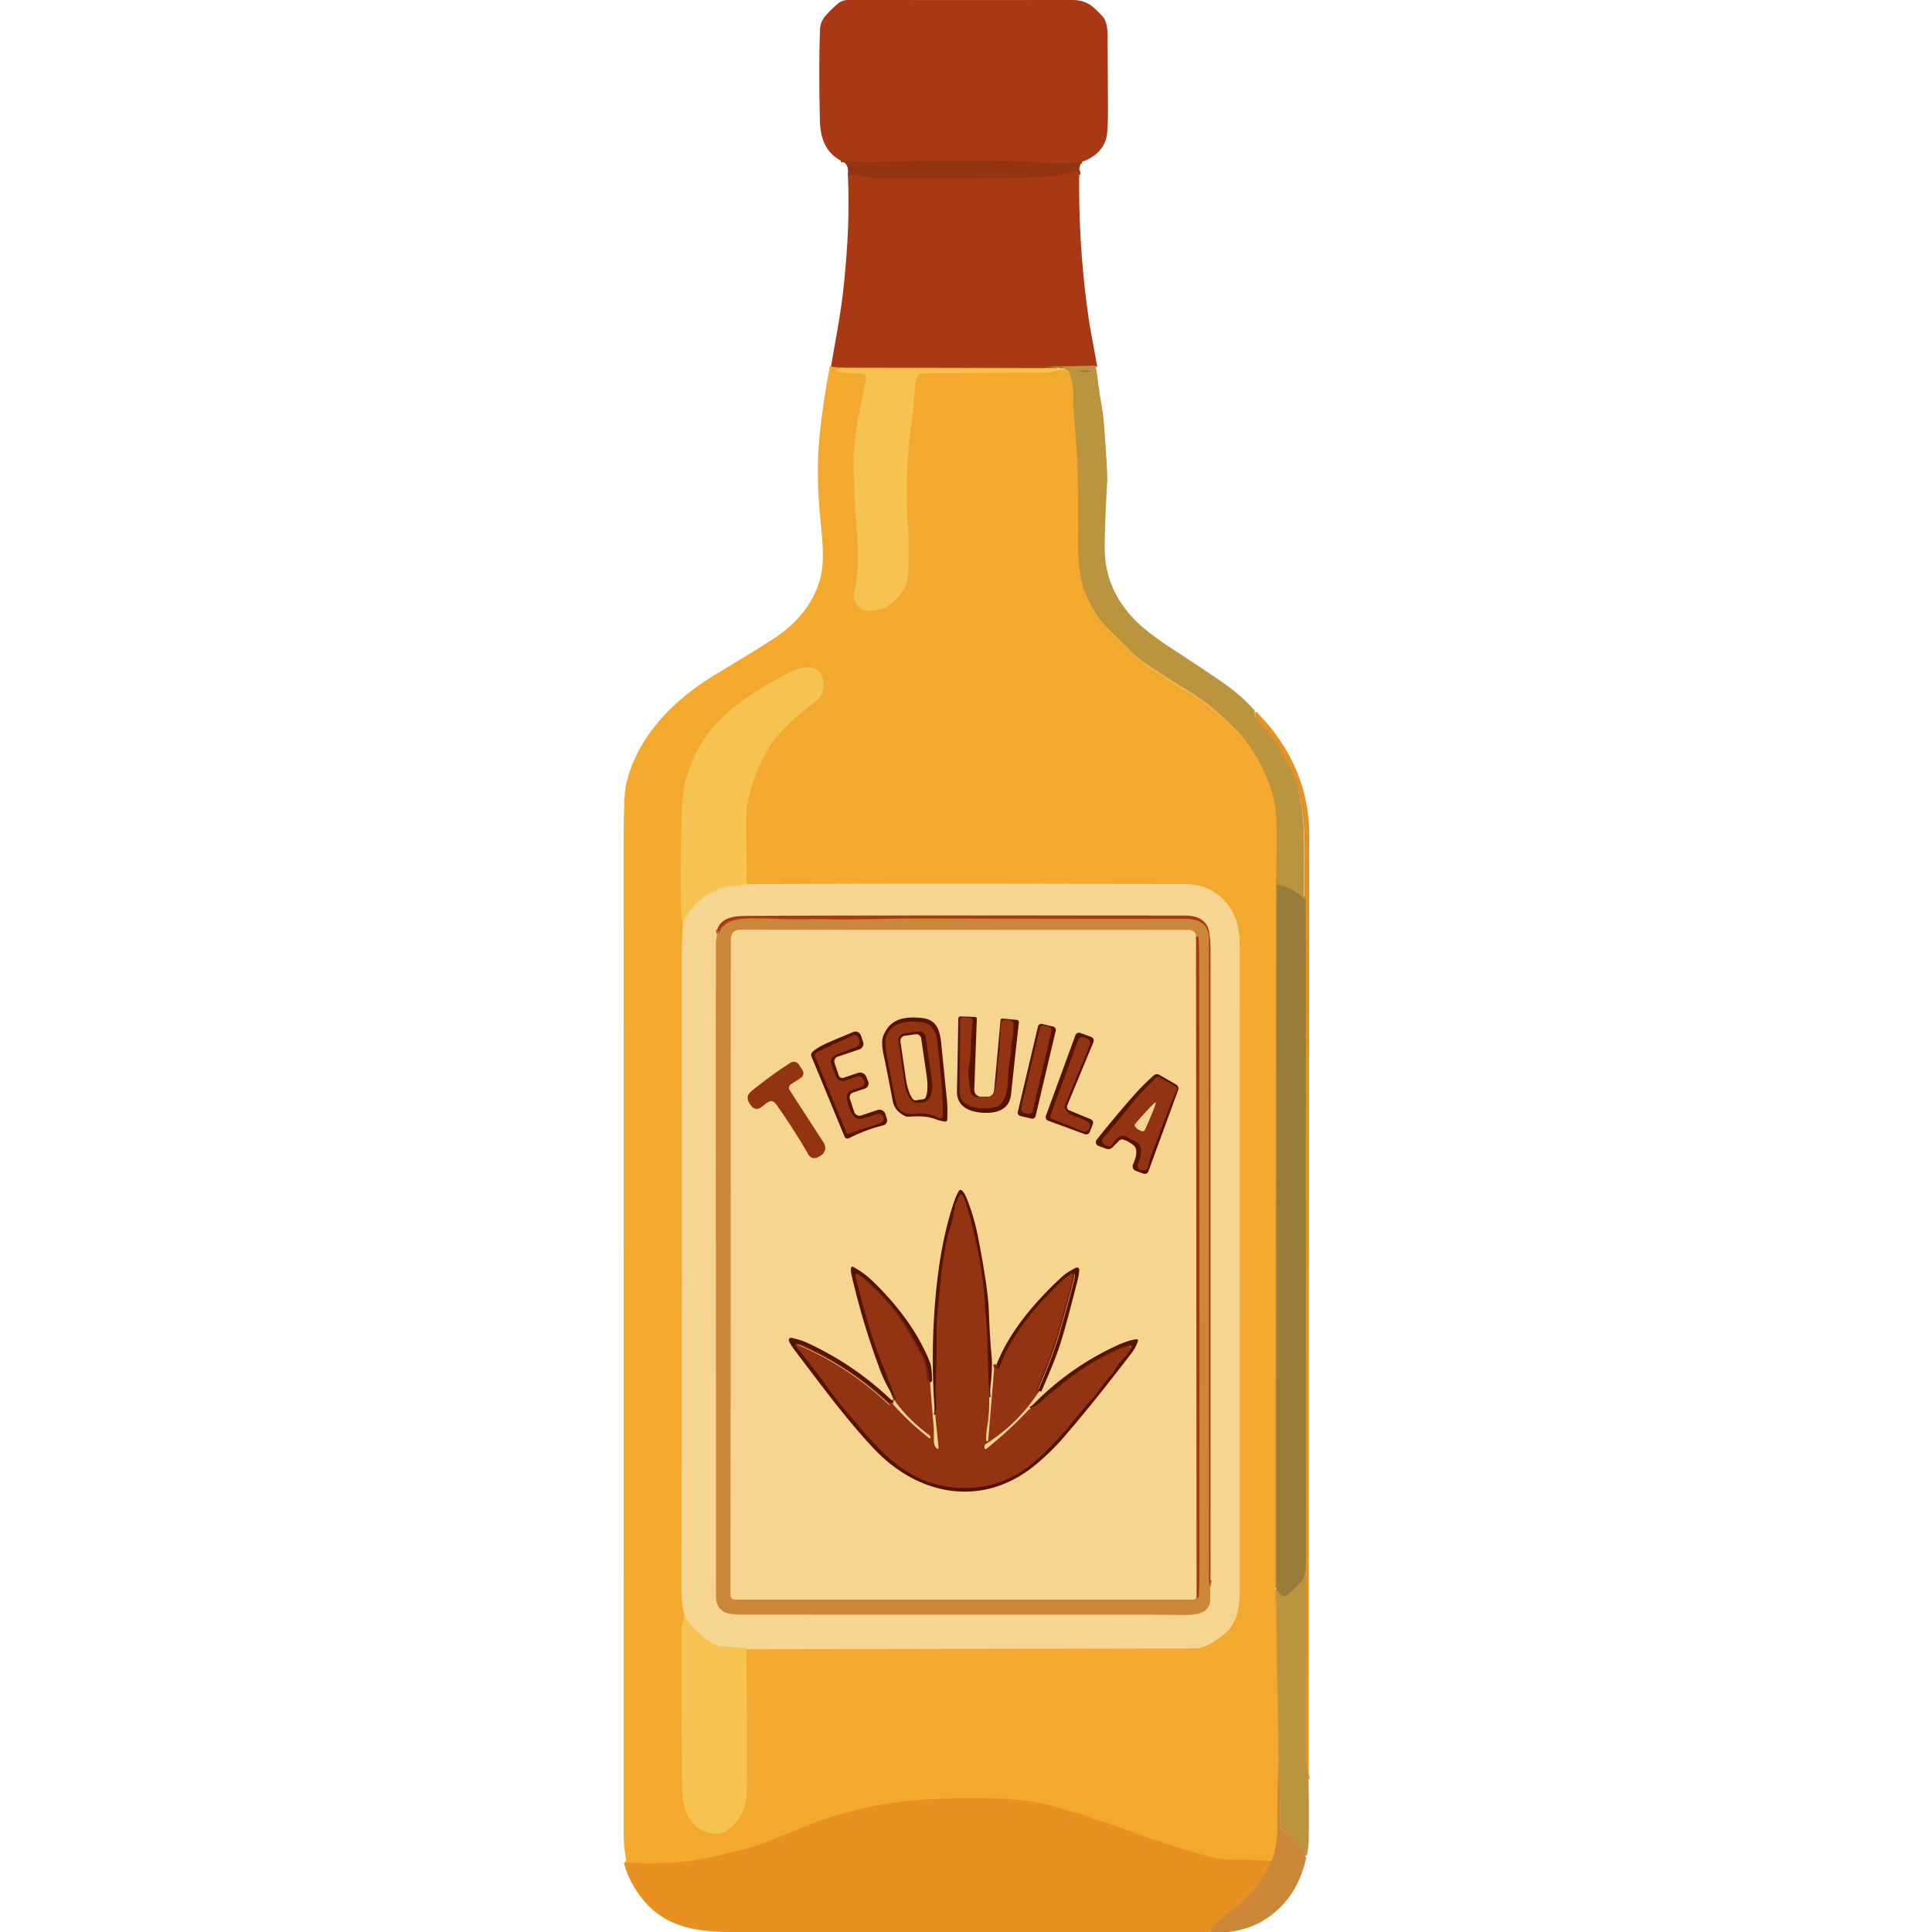 <svg xmlns="http://www.w3.org/2000/svg" viewBox="-228.5 0 708 708">
  <g fill="none">
    <path stroke="#9e3614" d="M168 59.4c-8.39.96-16.5-.14-25-.27q-27.4-.45-52.1.32-5.64.17-11.3-.6M167 64l-.16-1.07a.47.47 77.2 0 0-.6-.38q-7.45 2.36-15.3 2.52-29 .6-57.6.41-3.23-.02-11.1-1.78"/>
    <path stroke="#b2672a" d="m173 134-18.6.41"/>
    <path stroke="#d07e33" d="m155 135-74.7-.14"/>
    <path stroke="#ce7122" d="m79.9 135-4.3-.18"/>
    <path stroke="#f5b63f" d="m79.9 135-1.76.5a.38.38 42.1 0 0 .04.74q3.7.65 8.35.73 2.7.05 2.17 2.23-1.16 4.67-2.96 14.8-1.52 8.63-1.55 15-.04 8.93.62 18.3c.88 12.4 1.91 19.1-.4 29.8q-.87 4.05 3.08 6.44a2.13 2.21 62.9 0 0 1.07.32q3.88.15 6.57-.88c2.58-.97 6.2-5.02 7.5-7.35q1.3-2.38 1.32-5.18c.04-4.59.31-10.9-.12-16.9-.9-12.1-.5-25.1 1.26-38.2q.85-6.43 1.36-14.3.14-2.35 1.7-3.88a.98.97 22.2 0 1 .66-.27q21.1-.2 44.3-.27 4.25-.01 6.35-1.12"/>
    <path stroke="#c69334" d="m239 324-.16 258"/>
    <path stroke="#d79f36" d="m239 583 1.1 64.1"/>
    <path stroke="#df9833" d="M240 647q-.43 14-.35 22.2.07 6.95-2.03 13"/>
    <path stroke="#ed9d28" d="M237 682c-4.71-.6-9.74-.43-13.7-.45q-4.27-.03-7.94-1-16.5-4.46-33.7-11c-3.92-1.49-7.68-2.29-11.6-3.9-3.01-1.23-5.92-1.72-9.92-2.96-9.16-2.83-18.7-3.72-29.2-3.77q-15.9-.09-26.6 1.06-20.1 2.16-38.1 9.53-13.8 5.7-16 6.38-5.36 1.73-16 4.28-8.1 1.94-16.3 2.38-8.73.47-17.4-.02"/>
    <path stroke="#d09330" d="M232 261q-.37 2.61 2.4 5.56 2.03 2.16 3.76 4.25c2.61 3.19 4.34 7.65 5.78 10 4.03 6.53 5.2 13.7 5.87 21.6q.3 3.31.28 9.56-.03 17.3-.08 34.5"/>
    <path stroke="#a9883c" d="m250 346-.25-16a1.24 1.24 22.5 0 0-.36-.84q-4.19-4.2-10-5.12"/>
    <path stroke="#d79f36" d="M239 324q.44-11.4.26-22.8-.11-7.5-2.34-13.8c-2.67-7.5-7.8-16.2-14.4-22.3q-5.16-4.78-5.87-5.37-4.75-3.97-11.5-8.02-4.16-2.48-6.29-3.94c-4.46-3.04-9.92-6.04-13.6-10.1-3.45-3.83-8.56-7.79-11.3-12q-2.7-4.22-4.85-9.12c-1.87-4.32-2.54-12.6-2.53-16.3q.1-22.4-.28-31.7-.18-4.54-1.55-20.5a5.56 5.03 48.5 0 1 .01-.97q.48-5.47-1.08-10.4a1.97 1.91 13.2 0 0-.56-.86q-1.9-1.76-3.67-1.01"/>
    <path stroke="#d8ac47" d="m159 135-4.86-.34"/>
    <path stroke="#c38e3b" d="M250 680q-3.7-6.39-9.38-10.9a1.03 1.06 18.1 0 1-.39-.8l-.38-22.1"/>
    <path stroke="#d98c2c" d="M215 708c2.06-4.05 5.27-5.98 8.57-8.49q9.22-6.98 13.9-17.6"/>
    <path stroke="#a9883c" d="M250 572q.13 3.47-.86 6.54a2.97 2.94 77 0 1-.74 1.2q-2.26 2.19-4.5 4.31c-2.55 2.39-3.48-.18-4.74-1.81"/>
    <path stroke="#d09330" d="M251 652q-1.1-4.4-1.1-9.91l.09-70"/>
    <path stroke="#bf872e" d="m250 572-.05-226"/>
  </g>
  <path fill="#a93915" d="M168 59.4c-8.39.96-16.5-.14-25-.27q-27.4-.45-52.1.32-5.64.17-11.3-.6c-5.61-2.96-7.47-8.42-7.63-14.5q-.48-19.7.04-33.6a7.81 7.75 66 0 1 1.78-4.68q1.78-2.16 4.54-4.55C79.75.3 81.03-.06 83.12-.05q37.7.14 80.6.03c6 0 7.8 1.85 11.6 5.75 1.97 1.98 2.08 5.5 2.08 8.3q0 3.41.13 24.7.05 10-.75 12.4-1.92 5.73-8.8 8.2z"/>
  <path fill="#923312" d="M168 59.4q-1.21 1.4-.98 4.61l-.16-1.07a.47.47 77.2 0 0-.6-.38q-7.46 2.36-15.3 2.52-29 .6-57.6.41-3.24-.02-11.1-1.78.35-3.86-2.64-4.87 5.68.78 11.3.6 24.7-.77 52.1-.32c8.46.14 16.6 1.23 25 .28z"/>
  <path fill="#a93915" d="M167 64q-.33 26.1 3.36 52c.78 5.53 2.21 12.2 3.21 18.4l-18.6.41-74.7-.14-4.3-.17q1.34-7.45 2.63-14.9 1.4-8.15 2.11-15c1.44-14.1 2.18-27.1 1.47-40.9q7.89 1.76 11.1 1.78 28.6.18 57.6-.41 7.86-.16 15.3-2.52a.47.47 77.2 0 1 .6.38z"/>
  <path fill="#ba943e" d="M173 134q.41 2.1.7 4.52.45 3.87 1.23 8.44.9 5.28 1.14 8.45 1.37 18 1.17 21.3-.9 14.9-.9 24.3c0 10.8 4.53 20 12.2 27.3q4.44 4.18 12.6 9.5 10 6.5 17.9 11.9 7.22 5.01 12.3 10.7-.36 2.61 2.4 5.56 2.04 2.16 3.77 4.25c2.6 3.19 4.34 7.65 5.78 10 4.03 6.53 5.2 13.7 5.87 21.6q.29 3.31.28 9.56-.03 17.3-.08 34.5l-.25-16a1.24 1.24 22.5 0 0-.35-.84q-4.2-4.2-10-5.12.43-11.4.26-22.8-.12-7.5-2.34-13.8c-2.67-7.5-7.8-16.2-14.4-22.3q-5.16-4.78-5.87-5.37-4.75-3.97-11.5-8.02-4.16-2.48-6.3-3.94c-4.45-3.04-9.91-6.04-13.6-10.1-3.44-3.83-8.55-7.79-11.3-12q-2.7-4.22-4.84-9.12c-1.87-4.32-2.54-12.6-2.53-16.3q.1-22.4-.28-31.7-.18-4.54-1.55-20.5a5.56 5.03 48.5 0 1 0-.97q.48-5.47-1.07-10.4a1.97 1.91 13.2 0 0-.56-.86q-1.9-1.76-3.67-1.01l-4.86-.34z"/>
  <path fill="#f3a92e" d="m79.9 135-1.76.5a.38.38 42.1 0 0 .04.74q3.7.65 8.35.73 2.7.05 2.17 2.23-1.16 4.67-2.96 14.8-1.52 8.63-1.55 15-.04 8.93.62 18.3c.88 12.4 1.91 19.1-.4 29.8q-.87 4.05 3.08 6.44a2.13 2.21 62.9 0 0 1.07.32q3.88.15 6.57-.88c2.58-.97 6.2-5.02 7.5-7.35q1.3-2.38 1.32-5.18c.04-4.59.31-10.9-.12-16.9-.9-12.1-.5-25.1 1.26-38.2q.85-6.43 1.36-14.3.14-2.35 1.7-3.88a.98.97 22.2 0 1 .66-.27q21.1-.2 44.3-.27 4.25-.01 6.35-1.12 1.77-.74 3.67 1a1.97 1.91 13.2 0 1 .56.88q1.56 4.95 1.08 10.4a5.56 5.03 48.5 0 0-.01.96q1.38 15.9 1.55 20.5.38 9.31.28 31.7c-.01 3.68.65 12 2.53 16.3q2.14 4.9 4.85 9.12c2.7 4.22 7.8 8.18 11.3 12 3.64 4.02 9.1 7.01 13.6 10.1q2.14 1.46 6.29 3.94 6.76 4.05 11.5 8.02.71.6 5.87 5.37c6.59 6.11 11.7 14.8 14.4 22.3q2.22 6.26 2.34 13.8.18 11.4-.26 22.8l-.16 258 1.1 64.1q-.43 14-.35 22.2.07 6.95-2.03 13c-4.71-.6-9.74-.43-13.7-.45q-4.27-.03-7.94-1-16.5-4.46-33.7-11c-3.92-1.49-7.68-2.29-11.6-3.9-3.01-1.23-5.92-1.72-9.92-2.96-9.16-2.83-18.7-3.72-29.2-3.77q-15.9-.08-26.6 1.06-20.1 2.16-38.1 9.53-13.8 5.7-16 6.38-5.36 1.73-16 4.28-8.1 1.94-16.3 2.38-8.73.47-17.4-.02-1.05-5.48-1.05-10.1l-.03-360q-.01-20.4.75-24.1c3.64-18 17.5-31.9 33-41.2q17.3-10.4 23-14.3c8-5.54 14.5-14.1 15.9-23.9.73-4.8.23-11-.39-16.9q-1.76-16.5-.63-30.2 1-12 3.96-27.6z"/>
  <path fill="none" stroke="#f6cc70" d="m45.4 324-7.98.72a1.98 2.06 34.5 0 0-.48.1q-7.63 2.33-12.1 8.04c-1.14 1.46-1.98 3.26-3.24 4.79M45 604l-9.58-.68a4.08 4.05 60.4 0 1-1.57-.44q-7.25-3.67-11.5-10.7"/>
  <path fill="#f6c350" d="m155 135 4.86.34q-2.1 1.11-6.35 1.12-23.2.08-44.3.27a.98.97 22.2 0 0-.65.28q-1.56 1.53-1.71 3.88-.5 7.9-1.36 14.3a186 186 0 0 0-1.26 38.2c.44 5.95.16 12.3.12 16.9q-.02 2.8-1.33 5.18c-1.3 2.33-4.9 6.38-7.49 7.35q-2.69 1.02-6.57.87a2.13 2.21 62.9 0 1-1.07-.32q-3.96-2.39-3.08-6.44c2.31-10.7 1.28-17.3.4-29.8q-.66-9.34-.62-18.3.03-6.35 1.55-15 1.79-10.2 2.96-14.8.55-2.19-2.17-2.23-4.64-.08-8.35-.73a.38.38 42.1 0 1-.04-.74l1.76-.5z"/>
  <path fill="#987c3a" d="M167 136a.33 2.2 90 0 1 2.2-.33.33 2.2 90 0 1 2.2.33.33 2.2 90 0 1-2.2.33.33 2.2 90 0 1-2.2-.33"/>
  <path fill="#f6c350" d="m45.4 324-7.98.72a1.98 2.06 34.5 0 0-.48.1q-7.63 2.33-12.1 8.04c-1.14 1.46-1.98 3.26-3.24 4.79q-.6-3.29-.6-4.41-.2-22.8.4-37.6.62-14.7 9.59-26.9c6.96-9.46 19.9-17.4 31.1-22.9q2.55-1.24 5.39-1.32c5.35-.14 6.95 5.85 5.08 10q-.7 1.57-4.24 4.19-6.42 4.75-11.7 10.7c-2.92 3.3-3.83 5.36-6.28 10.2q-2.46 4.85-4.17 11.3-1.31 4.95-1.22 11.9.13 10.8.3 16.7.02.53-.22 2.21-.18 1.36.3 2.17z"/>
  <path fill="#e69121" d="M232 261c12.1 12 19.3 27.6 19.3 44.7l-.02 20.4q-.14 163-.18 326-1.1-4.4-1.1-9.91l.1-70-.06-226 .08-34.5q.01-6.25-.28-9.56c-.67-7.83-1.84-15-5.87-21.6-1.44-2.35-3.17-6.81-5.78-10q-1.73-2.1-3.76-4.25-2.77-2.95-2.4-5.56z"/>
  <path fill="#987c3a" d="m250 346 .05 226q.13 3.47-.86 6.54a2.97 2.94 77 0 1-.74 1.2q-2.26 2.19-4.51 4.31c-2.54 2.39-3.47-.18-4.73-1.81l.16-258q5.83.92 10 5.12a1.24 1.24 22.5 0 1 .35.84z"/>
  <path fill="#f6d590" d="M45.4 324q38.5-.21 76.9-.2 36.5.03 80 .16c5.42.01 9.24.04 13.5 2.56q10 5.91 10 19.8.05 121 .04 235c0 6.01-.3 12.6-5.01 16.9q-4.82 4.43-10 5.75a3 3.38 41.6 0 1-.74.09l-165 .34-9.58-.68a4.08 4.05 60.4 0 1-1.57-.44q-7.25-3.67-11.5-10.7-1.24-4.57-1.23-9.5.2-114 .08-228-.01-8.55.42-17c1.26-1.53 2.1-3.33 3.24-4.8q4.46-5.7 12.1-8.03a1.98 2.06 34.5 0 1 .48-.1z"/>
  <path fill="none" stroke="#ba6026" d="m215 579-.24 1.88a.19.19 41.7 0 1-.37.02q-.28-1.05-.28-1.71-.06-124-.02-236a4.13 4.16 38.9 0 0-.09-.85c-1.33-6.15-6.16-5.72-12.2-5.71q-50.5.02-88.9-.13-9.96-.04-18.3.14-13.8.3-18.3.16-5.07-.15-8.89-.05c-8.07.22-15.4-.43-21.5-.27-4.57.12-9.46.66-11.1 5.36a.16.16 49.4 0 1-.3-.01l-.2-1.15"/>
  <path fill="#a93915" d="m215 579-.24 1.88a.19.19 41.7 0 1-.37.02q-.28-1.05-.28-1.71-.06-124-.02-236a4.13 4.16 38.9 0 0-.09-.85c-1.33-6.15-6.16-5.72-12.2-5.71q-50.5.02-88.9-.13-9.96-.04-18.3.14-13.8.3-18.3.16-5.07-.15-8.89-.05c-8.07.22-15.4-.43-21.5-.27-4.57.12-9.46.66-11.1 5.36a.16.16 49.4 0 1-.3-.01l-.2-1.15c1.59-4.63 6.49-5 10.7-5.03q33.5-.25 161-.13 5.79 0 7.92 3.89 1.16 2.14 1.17 9.1l-.01 230z"/>
  <path fill="#cb8737" d="M215 579q-.01 3.51.01 7.03c.04 6.46-7.78 5.83-13.5 5.76q-9.6-.13-23.9-.1-9.15.03-134-.03-4.97 0-6.68-.91-3.05-1.65-3.05-5.76-.08-206-.03-239 0-2.17.92-5.14l.18 1.15a.16.16 49.4 0 0 .31.02c1.6-4.7 6.5-5.24 11.1-5.36 6.1-.17 13.4.48 21.5.26q3.81-.1 8.9.05 4.44.13 18.3-.16 8.31-.17 18.3-.14 38.4.15 88.9.13c6.06 0 10.9-.44 12.2 5.71a4.13 4.16 38.9 0 1 .08.85q-.04 112 .02 236 0 .65.27 1.71a.19.19 41.7 0 0 .38-.02z"/>
  <path fill="none" stroke="#d08753" d="m210 344 .21 241"/>
  <path fill="#f6d590" d="m210 344 .21 241-.65.8a1.03 1.04 19.4 0 1-.8.39h-168a1.59 1.58.17 0 1-1.6-1.59q.07-44.3.16-240 0-3.9 3.53-3.89 29.7.04 164 .06 2.85 0 3.03 2.67z"/>
  <g fill="none" stroke="#75230a">
    <path d="M134 512q-.52-9.62-.67-19c-.1-5.55-.69-9.85-.94-14.7-.66-12.5-3.43-25.4-6.97-37.2q-.4-1.33-1.37-2.96a.55.55 41 0 0-.97.07c-.76 1.8-1.67 3.76-2 5.76q-.53 3.4-1.53 6.54c-1.43 4.46-1.6 7.46-2.56 12.3q-.37 1.84-.74 5.78l-1 10.3q-.6 5.98-.55 10.3.1 10-.4 20.1-.02.3.27 4.6.15 2.39-.42 4.58M136 500l.14.93a.47.47 51.1 0 0 .91.1c4.25-11.7 13.1-22.2 21.7-30.6q2.7-2.6 4.73-3.86a.79.78 74.3 0 1 1.2.68q0 .73-.26 1.83-1.21 5.38-5.32 19.5c-2.03 7-4.92 14-7.67 20.4q-.17.4.9.89"/>
    <path d="M149 516q3.34-1.36 6.18-4.4a5.83 5.51 1.64 0 1 .72-.64q1.68-1.21 5.17-4.11 8.35-6.93 19.2-12.1 2.43-1.17 5.4-1.86a.68.68 10.9 0 1 .7 1.05l-1.97 2.84a.62 1.52 57.6 0 1-.12.13q-2.77 2.65-4.53 5.8a4.79 4.67 82.4 0 1-.76 1.01c-3 3.1-5.25 7.21-8.16 10.1q-1.12 1.12-7.01 8.35a125 125 0 0 1-11.9 12.5q-14.3 12.8-32.3 10.3c-17.2-2.3-26.4-14.2-37-26.6q-4.57-5.36-8.44-10.8-1.65-2.33-11-14.3a.57.58 64.1 0 1 .32-.9q.7-.18 1.57.2 18 7.8 32.5 21.5a.45.46 48 0 0 .6.03q.4-.35.23-1.04"/>
    <path d="M99.5 513q-2.25-5.91-4.41-11.4-3.04-7.72-4.22-11.4-3.46-10.9-6.31-22.7a.71.7 6.33 0 1 1-.8q.98.49 2.26 1.55 6.16 5.15 11.3 11.6 4.26 5.3 10.8 17.9a9.53 9.47 26.8 0 1 .9 2.73q.43 2.56.72 4.69.23 1.7 1.04.7"/>
  </g>
  <path fill="#a93915" d="m210 585-.21-241q-.1-.41-.07-.46a.53.53 51.3 0 1 1.03.12q.18 3.32.2 6.22.18 64.6.1 229-.01 1.19-.2 5.87-.05 1-.86.84z"/>
  <path fill="#571202" d="M132 402q1.21.08 1.9-.1a2.45 2.45 86.2 0 0 1.89-2.15l2.37-25.9a.67.66 5.08 0 1 .72-.59l5.26.49a.82.81 6.01 0 1 .74.9q-2.27 20.4-2.85 26.3c-.57 5.8-5.43 7.14-10.4 6.83s-9.62-2.26-9.45-8.09q.17-5.88.5-26.4a.82.81 1.27 0 1 .86-.8l5.28.18a.67.66 2.2 0 1 .64.68l-.93 26a2.45 2.45 11.1 0 0 1.6 2.38q.66.26 1.87.34zm-14 9q-1.24-.02-3.48-.82c-3.43-1.23-6.1-1.2-10.1-.95a2.39 2.44 56.9 0 1-1.27-.25q-3.79-1.85-4.49-5.46-2.59-13.6-3.11-15.8-1.35-5.74-.33-8.2c2.54-6.15 7.44-7.07 13.8-6.5 5.59.5 6.88 4.1 7.42 9.51l2.07 20.7q.32 3.3.1 7.2a.56.56 1.59 0 1-.56.52z"/>
  <path fill="#923312" d="M128 374c-.09 2.81-.65 5.28-.65 8.19q0 4.39-.94 9.86-.28 1.67.81 8.14a1.61 1.55 17.5 0 0 .49.9q1.4 1.35 2.72.97c2.66-.75 5.13 1.32 5.79-3.2.33-2.29.89-5.29.83-7.4-.08-2.55.68-4.73.79-7.3q.28-6.58.51-9.18a1.43 1.43 0 0 1 1.55-1.3l1.56.15a1.59 1.59 1.78 0 1 1.44 1.54q.13 4.12-.7 7.02a4.3 4.1 54.9 0 0-.16 1.1c-.08 4.57-1.2 7.59-1.11 11.9.04 2.5-.8 9.24-4.25 10.2-4.53 1.26-13.6.91-13.5-5.48q.03-1.81.16-26.5a.84.83 2.47 0 1 .9-.83l2.98.27a.86.86 3.49 0 1 .78.88zm-11 35a.86.86 14.2 0 1-1.27.75q-3.92-2.1-7.66-1.64c-4 .5-7.45-.26-8.25-4.2q-3.32-16.4-3.76-20c-1.02-8.48 6.44-10.3 13.2-9.34q4.66.7 5.53 5.9.52 3.05 1.79 17 .47 5.14.44 11.6z"/>
  <path fill="#571202" d="M151 409a1.24 1.24 0 0 1-1.49.92l-4.1-.97a1.24 1.24 0 0 1-.92-1.49l7.39-31.3a1.24 1.24 0 0 1 1.49-.92l4.1.97a1.24 1.24 0 0 1 .92 1.49z"/>
  <path fill="#923312" d="M150 407a1.52 1.52 0 0 1-1.83 1.13l-1.33-.31a1.52 1.52 0 0 1-1.13-1.83l6.81-29a1.52 1.52 0 0 1 1.83-1.13l1.33.31a1.52 1.52 0 0 1 1.13 1.83z"/>
  <path fill="#571202" d="M96.5 410a1.87 1.87 74.2 0 1-1.35 2.41q-6.17 1.47-12.5 4.68a1.22 1.22 65.2 0 1-1.68-.62l-12.1-29.3a1.49 1.5 56.5 0 1 .34-1.65c2.55-2.46 7.77-4.25 14.9-7.31a2.16 2.16 69.1 0 1 2.91 1.3l.77 2.3a2.17 2.18 71.4 0 1-1.38 2.76l-7.94 2.65a1.81 1.81 0 0 0-1.14 2.29l1.54 4.6a1.36 1.36 0 0 0 1.72.86l5.34-1.79a2.41 2.42 69.6 0 1 3 1.37l.71 1.76a1.97 1.98 69.5 0 1-1.2 2.62l-4.34 1.45a1.82 1.82 0 0 0-1.15 2.3l1.6 4.8a2.04 2.05 71.6 0 0 2.58 1.28l5.9-1.97a2.3 2.3 0 0 1 2.92 1.45zm11.5-32a2.38 2.38 0 0 1 2.7 2.02l2.29 15.9a7.47 3.89 81.8 0 1-2.79 7.95l-2.24.32a7.47 3.89 81.8 0 1-4.92-6.84l-2.29-15.9a2.38 2.38 0 0 1 2.02-2.7z"/>
  <path fill="#f6d590" d="M107 379a1.83 1.83 0 0 1 2.08 1.55l1.98 13.5a8.5 2.32 81.7 0 1-1.07 8.74l-3.03.44a8.5 2.32 81.7 0 1-3.52-8.07l-1.98-13.5a1.83 1.83 0 0 1 1.55-2.08z"/>
  <path fill="#571202" d="m172 412-1.17 2.84a1.41 1.41 0 0 1-1.8.79l-13.4-4.93a1.41 1.41 0 0 1-.84-1.82l10.8-29.5a1.41 1.41 0 0 1 1.82-.84l3.97 1.46a1.41 1.41 0 0 1 .82 1.87l-9.6 23.2a1.41 1.41 0 0 0 .77 1.85l7.84 3.24a1.41 1.41 0 0 1 .76 1.85z"/>
  <path fill="#923312" d="M84.4 409q1.12 1.5 3.38.85 2.81-.83 5.15-1.65a1.82 1.81 73 0 1 2.36 1.26l.01.04a1.86 1.86 74.8 0 1-1.23 2.14l-11.5 3.82a.73.72 69.2 0 1-.9-.41l-11.4-27.6a1.55 1.55 66.4 0 1 .78-2l13-5.98a1.52 1.51 68.4 0 1 2.07.9l.35 1.03a1.76 1.75 70.5 0 1-1.04 2.2q-2.82 1.06-7.58 3-2.19.88-1.82 2.96a.32.55 14.9 0 0 .03.11l1.71 4.66a2.71 2.71 70.7 0 0 3.4 1.64l4.3-1.43a2.09 2.09 70.6 0 1 2.6 1.26l.1.25a1.68 1.68 68.5 0 1-1 2.29l-3.58 1.2a2.62 2.6 77 0 0-1.75 2.83q.52 3.95 2.52 6.62zm72.6 1a.97.97 21.1 0 1-.55-1.23l10.2-27.8a1.48 1.48 21.5 0 1 1.95-.85l1.3.53a1.82 1.82 0 0 1 .98 2.37l-9.2 22.2a1.07 1.05 43.1 0 0 .04.89q1 2 2.56 2.5 3.46 1.14 5.69 2.43a1.87 1.87 29.7 0 1 .7 2.54l-.1.17a1.8 1.81 25.3 0 1-2.27.81zm-85.6 14a2.58 2.59 58.9 0 1-3.66-.9q-4.47-7.92-11.7-18.3c-3.24-4.64-5.92 5.23-9.58.02-2.32-3.3-.22-4.47 2.55-6.66q6.26-4.97 12.2-8.7a2.21 2.22 57.4 0 1 3.04.66l1.34 2.07a2.03 2.03 0 0 1-.6 2.8l-3.67 2.37a1.54 1.54 57.1 0 0-.45 2.13l12.5 19.3a3.36 3.36 57.2 0 1-1 4.65z"/>
  <path fill="#571202" d="m177 421-2.98-1.09a1.45 1.44 29.3 0 1-.63-2.25q6.47-8.14 13.2-15.8 4.04-4.55 7.8-7.83a1.63 1.63 39.3 0 1 1.89-.18l6.22 3.59a1.68 1.67 25.3 0 1 .73 2.04l-10.9 29.8a1.4 1.39 20.2 0 1-1.8.81l-2.81-1.03a1.76 1.76 21.4 0 1-1.01-2.32c.77-1.8 2.16-5.4.22-7q-1.95-1.6-3.86-2.14a1.45 1.45 30.5 0 0-1.42.37l-2.56 2.55a2 2.01 32.6 0 1-2.1.47z"/>
  <path fill="#923312" d="m190 429-.13-.03a1.86 1.86 17.1 0 1-1.34-2.5q2.68-6.63-1.16-8.32-.72-.32-3.14-1.59a2.82 2.82 32.8 0 0-3.52.76l-1.73 2.22a1.45 1.45 33.9 0 1-1.86.36l-1.1-.64a1.37 1.37 35.4 0 1-.36-2.08q8-9.34 9.87-11.9c2.87-3.87 5.8-6.35 9.42-10.3a1.16 1.17 36.9 0 1 1.42-.2l6 3.44a.97.97 28.3 0 1 .38 1.28q-1.76 3.5-7.22 18.3c-.91 2.51-2.6 6.1-3.19 9.47a1.96 1.96 10.9 0 1-2.35 1.6z"/>
  <path fill="#f6d590" d="M195 404q.4.25-3.88 9.99a.96.95 17.9 0 1-1.08.55q-.67-.14-1.38-.6-.7-.44-1.12-.99a.96.95 47.1 0 1 .04-1.22q7.02-7.99 7.41-7.74z"/>
  <path fill="#571202" d="M134 512q-.52-9.62-.67-19c-.1-5.55-.69-9.85-.94-14.7-.66-12.5-3.43-25.4-6.97-37.2q-.4-1.33-1.37-2.96a.55.55 41 0 0-.97.07c-.76 1.8-1.67 3.76-2 5.76q-.53 3.4-1.53 6.54c-1.43 4.46-1.6 7.46-2.56 12.3q-.37 1.84-.74 5.78l-1 10.3q-.6 5.98-.55 10.3.1 10-.4 20.1-.02.3.27 4.6.15 2.39-.42 4.58-2.02-25.2.92-50.1c1.18-10 3.38-20.4 6.28-28.6q.74-2.1 1.6-3.41a.67.67 36.4 0 1 .99-.15q.9.8 1.53 2.26 2.84 6.73 4.43 14.8 3.68 18.8 3.97 27.2.31 8.94 1.05 17.1.4 4.43-.93 14.6z"/>
  <path fill="#923312" d="M134 512q.17 5.57-.86 11.8-.36 2.2-.2 3.99a.35.35 44.9 0 0 .7 0l2.3-27.8.14.93a.47.47 51.1 0 0 .91.1c4.25-11.7 13.1-22.2 21.7-30.6q2.7-2.6 4.73-3.86a.79.78 74.3 0 1 1.2.68q0 .73-.26 1.83-1.21 5.38-5.32 19.5c-2.03 7-4.92 14-7.67 20.4q-.17.4.9.89-7.74 11.9-19.5 19.3a1.06 1.06 73.9 0 0-.5.9v.6a.4.4 70.9 0 0 .65.31q8.46-6.77 15.6-14.4 3.34-1.36 6.18-4.4a5.83 5.51 1.64 0 1 .72-.64q1.68-1.21 5.17-4.11 8.35-6.93 19.2-12.1 2.43-1.17 5.4-1.86a.68.68 10.9 0 1 .7 1.05l-1.96 2.84a.62 1.52 57.6 0 1-.13.13q-2.77 2.65-4.53 5.8a4.79 4.67 82.4 0 1-.76 1.01c-3 3.1-5.25 7.21-8.16 10.1q-1.12 1.12-7.01 8.35a125 125 0 0 1-11.9 12.5q-14.3 12.8-32.3 10.3c-17.2-2.3-26.4-14.2-37-26.6q-4.57-5.36-8.44-10.8-1.65-2.33-11-14.3a.57.58 64.1 0 1 .32-.9q.7-.18 1.57.2 18 7.8 32.5 21.5a.45.46 48 0 0 .6.03q.4-.35.23-1.04 6.43 7.45 14.1 13.4a.27.27 19.3 0 0 .44-.2q0-.59-.54-1-7.96-5.94-12.7-12.8-2.25-5.91-4.4-11.4-3.05-7.72-4.23-11.4-3.46-10.9-6.3-22.7a.71.7 6.33 0 1 1-.8q.98.49 2.25 1.55 6.16 5.15 11.3 11.6 4.26 5.3 10.8 17.9a9.53 9.47 26.8 0 1 .91 2.73q.42 2.56.71 4.69.24 1.7 1.04.7.59 8.68 1.4 17.4.02.19.04 4.87.01 1.7 1.12 2.67a.35.35 18.3 0 0 .59-.29l-1.25-12.3q.57-2.19.41-4.58-.28-4.3-.27-4.6.5-10 .41-20.1-.05-4.32.55-10.3l1-10.3q.36-3.94.73-5.78c.96-4.83 1.12-7.83 2.56-12.3q1-3.13 1.54-6.54c.33-2 1.23-3.95 2-5.76a.55.55 41 0 1 .97-.07q.96 1.63 1.37 2.96c3.54 11.8 6.3 24.7 6.97 37.2.25 4.9.85 9.2.93 14.7q.16 9.36.68 19z"/>
  <g fill="#571202">
    <path d="M113 506q-.81 1-1.04-.7-.3-2.13-.71-4.68a9.53 9.47 26.8 0 0-.9-2.73q-6.55-12.6-10.8-17.9-5.17-6.41-11.3-11.6-1.29-1.06-2.27-1.55a.71.7 6.33 0 0-1 .8q2.85 11.8 6.31 22.7 1.18 3.7 4.22 11.4 2.16 5.47 4.41 11.4-3.5-4.66-6.02-11.4-6.2-16.6-10.3-34.3-.36-1.53-.23-2.75a.52.52 16.2 0 1 .76-.42q3.9 2.04 7.3 5.34 15 14.6 21 30 .5 1.25.65 6.38zm40 4q-1.07-.49-.9-.89c2.74-6.4 5.63-13.4 7.66-20.4q4.11-14.2 5.32-19.5.26-1.1.26-1.83a.79.78 74.3 0 0-1.2-.67q-2.03 1.25-4.72 3.85c-8.6 8.33-17.5 18.9-21.7 30.6a.47.47 51.1 0 1-.92-.1l-.14-.93c4.78-12.2 14-22.9 23.9-32.1q2.2-2 5.24-3.46a.84.84 78.9 0 1 1.2.81q-.08 1.7-.62 3.82-4.33 17.2-6.66 24.3-1.9 5.73-6.7 16.6z"/>
    <path d="M98.3 513q.18.7-.23 1.04a.45.46 48 0 1-.6-.03q-14.5-13.7-32.5-21.5-.87-.38-1.57-.2a.57.58 64.1 0 0-.32.9q9.36 11.9 11 14.3 3.86 5.43 8.44 10.8c10.6 12.4 19.8 24.3 37 26.6q18.1 2.43 32.3-10.3c3.04-2.73 8.07-7.86 11.9-12.5q5.89-7.23 7-8.35c2.93-2.94 5.18-7.04 8.17-10.1a4.79 4.67 82.4 0 0 .76-1.02q1.76-3.14 4.53-5.79a.62 1.52 57.6 0 0 .13-.13l1.97-2.84a.68.68 10.9 0 0-.72-1.05q-2.97.69-5.39 1.86-10.8 5.18-19.2 12.1-3.49 2.9-5.17 4.1a5.83 5.51 1.64 0 0-.72.65q-2.85 3.04-6.18 4.4 14-14.7 32.2-23 3.8-1.72 6.8-2.18a.55.55 5.07 0 1 .6.72q-.76 2.31-2.32 4.35-14.4 18.8-24.8 30.8-4.24 4.93-9.7 9.58c-19.4 16.6-43.4 12.3-60-5.4-9.95-10.6-18.4-22.1-29.1-36.2q-1.17-1.54-1.94-3.12a.86.87 83.5 0 1 .97-1.22q3.41.76 5.65 1.8 17.2 7.92 30.9 21z"/>
  </g>
  <path fill="#ba943e" d="m250 572-.09 70q0 5.51 1.1 9.91.25 10.9.1 21.7-.03 3.21-.7 6.43-3.7-6.39-9.37-10.9a1.03 1.06 18.1 0 1-.4-.8l-.37-22.1-1.1-64.1c1.26 1.64 2.19 4.2 4.73 1.81q2.24-2.13 4.5-4.31a2.97 2.94 77 0 0 .75-1.2q.98-3.06.86-6.54z"/>
  <path fill="#f6c350" d="M45 604q.45 26.2.26 52.3-.06 9.09-7.38 14.5-3.05 2.24-7.88.37c-6.95-2.7-8.5-9.6-8.54-16.3q-.35-46.3-.25-58.3 0-1.3 1.19-4.43 4.2 7.03 11.5 10.7a4.08 4.05 60.4 0 0 1.57.44z"/>
  <path fill="#cb8737" d="m240 647 .38 22.1a1.03 1.06 18.1 0 0 .39.8q5.69 4.5 9.38 10.9-3.24 15.1-15.2 22.7-8.03 5.04-19.8 4.82c2.06-4.05 5.27-5.98 8.57-8.49q9.22-6.98 13.9-17.6 2.1-6.04 2.03-13-.08-8.19.35-22.2z"/>
  <path fill="#e69121" d="M237 682q-4.64 10.6-13.9 17.6c-3.31 2.51-6.52 4.44-8.57 8.49q-83.8.04-168 0c-16.2-.01-30.9.23-40.9-13.9q-4.06-5.71-5.49-11.6 8.62.49 17.4.02 8.22-.44 16.3-2.38 10.6-2.56 16-4.28 2.13-.68 16-6.38 18-7.37 38.1-9.53 10.7-1.15 26.6-1.06c10.4.05 20 .94 29.2 3.77 4 1.24 6.91 1.73 9.92 2.96 3.94 1.61 7.7 2.41 11.6 3.89q17.2 6.51 33.7 11 3.67.98 7.94 1.01c3.98.02 9.01-.15 13.7.45z"/>
</svg>
